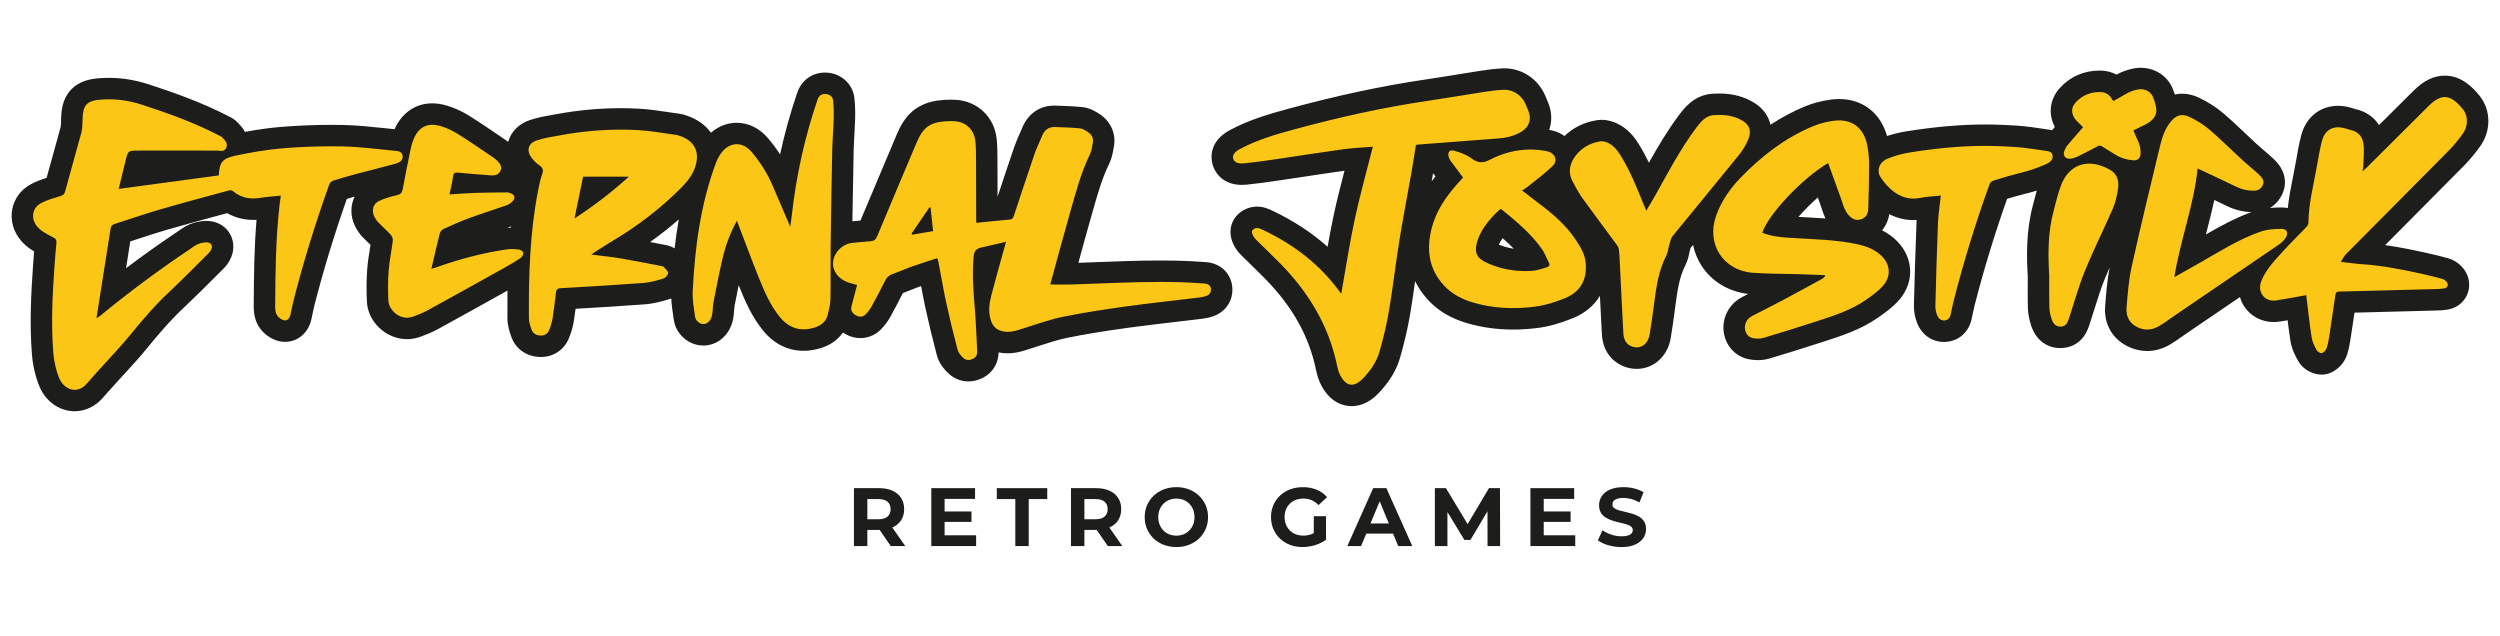 <svg viewBox="0 0 2000 509" xmlns="http://www.w3.org/2000/svg" data-name="Capa 1" id="Capa_1">
  <defs>
    <style>
      .cls-1 {
        fill: #fbc615;
      }

      .cls-1, .cls-2 {
        stroke-width: 0px;
      }

      .cls-2 {
        fill: #1d1d1b;
      }
    </style>
  </defs>
  <g>
    <path d="M59.72,320.43c-8.73,0-16.72-5.82-20.37-14.82-2.82-6.97-4.65-14.94-5.29-23.06-1.88-23.9-.63-48.11,1-70.7.43-5.92.83-10.93,1.26-15.49-2.35-1.24-4.61-2.55-6.74-3.92-2.2-1.41-4.29-3.23-6.19-5.42-4.43-5.08-6.33-11.58-5.22-17.82,1.05-5.94,4.8-11.07,10.27-14.08,5.03-2.77,10.29-4.34,15.38-5.86.15-.05.3-.09.46-.14,1.87-6.89,3.81-13.83,5.69-20.56,2.24-8.02,4.56-16.31,6.74-24.46.6-2.23.68-5.11.71-7.63.19-17.49,6.71-24.38,24.05-25.45,1.81-.11,3.66-.17,5.48-.17,9.71,0,19.61,1.61,29.4,4.8,19.11,6.21,41.51,14.04,62.8,25.09.12.06.26.13.39.19,1.14.54,3.04,1.46,4.69,3.32.22.24.44.48.66.72,1.53,1.64,4.93,5.28,5.18,10.43,13.62-2.77,25.08-4.48,35.84-5.35,12.96-1.05,26.04-1.59,38.87-1.59,3.18,0,6.4.03,9.57.1,10.71.22,21.39,1.35,31.73,2.43,3.4.36,6.8.72,10.2,1.04l.36.03c1.68.15,3.21.43,4.58.83.4-1.34.83-2.63,1.31-3.86,5.96-15.48,17.12-17.79,23.24-17.79,2.96,0,6.13.5,9.43,1.49,5.21,1.56,10.53,3.99,15.39,7.03,9.27,5.81,18.4,12.03,27.23,18.05l1.52,1.04c11.34,7.73,11.66,16.75,8.17,22.62-.77,1.29-1.82,2.67-3.24,3.89h1.51c2.69-.01,4.88.81,6.49,1.52,4,1.78,6.76,4.99,7.56,8.82.79,3.76-.39,7.69-3.23,10.8-2.44,2.66-5.42,4.71-8.4,5.77-4.51,1.6-9.08,3.13-13.51,4.6-5.43,1.81-11.04,3.68-16.44,5.66-6.27,2.3-12.58,5.11-18.56,7.84-.98,3.9-1.91,7.79-2.85,11.77,16.52-5.3,32.22-8.98,47.7-11.18,1.53-.22,3.17-.33,4.88-.33,2.09,0,4.36.16,6.95.5.04,0,.07,0,.11.01,1.16-13.61,2.96-27.36,5.69-41.08l.08-.38c.75-3.76,1.52-7.63,2.8-11.52-1.99-1.53-3.92-3.46-5.98-5.94-4.23-5.1-5.77-11.16-4.21-16.6,1.52-5.35,5.68-9.41,11.7-11.43,5.7-1.91,11.47-2.93,17.05-3.91,1.15-.2,2.3-.41,3.45-.62,16.55-3.03,33.18-4.57,49.42-4.57,4.76,0,9.57.13,14.3.39,7.63.42,15.14,1.55,22.4,2.64,2.99.45,6.09.91,9.1,1.31,1.62.21,2.96.67,3.95,1l.28.1c12.08,4.05,18.98,12.64,19.56,23.53,1.36-2.91,2.94-5.49,4.73-7.69,5.02-6.19,11.62-9.6,18.57-9.6s13.46,3.34,18.58,9.4c7.44,8.81,13.47,18.47,17.92,28.71.67,1.55,1.34,3.09,2.01,4.64,4.01-24.97,10.06-49.31,18.04-72.6,2.25-6.55,7.38-10.31,14.08-10.31.24,0,.49,0,.73.02,7.57.31,13.43,5.47,14.26,12.57.71,6.05.66,12,.53,16.5-.11,4.03-.35,8.05-.58,11.94-.26,4.35-.5,8.45-.58,12.6-.48,23.06-.87,45.78-1.17,67.69,2.39-1.08,4.97-1.82,7.67-2.15,3.6-.44,7.19-.72,10.66-.99.92-.07,1.85-.15,2.77-.22,10.16-24.39,20.62-49.09,30.74-72.99l.09-.2c2.88-6.8,6.64-14.43,14.92-18.92,3.2-1.74,6.98-2.94,10.93-3.48,3.35-.46,6.56-.69,9.54-.69,1.3,0,2.59.04,3.83.13,13.16.93,22.98,10.33,24.45,23.4.54,4.86.57,9.62.59,14.22.06,11.13.08,22.26.1,33.39,0,3.13.01,6.25.02,9.38,4.71-.48,9.51-.97,14.3-1.41l.03-.08c5.06-15.34,10.3-31.2,15.64-46.77,1.11-3.24,2.45-6.27,3.74-9.19.82-1.86,1.6-3.62,2.29-5.37,4.46-11.25,13.13-12.93,17.9-12.93.34,0,.69,0,1.04.02,1.81.08,3.62.15,5.44.21,4.82.17,9.81.35,14.83.87,4.16.43,7.59,2.43,10.68,4.53,5.82,3.96,8.56,10.28,7.33,16.91-.11.57-.2,1.15-.3,1.72-.53,3.08-1.12,6.57-2.8,10.02-6,12.28-9.69,25.3-13.59,39.09-.53,1.88-1.07,3.77-1.61,5.65-3.84,13.38-7.57,27.07-11.17,40.31-.61,2.23-1.22,4.47-1.82,6.7,2.39,0,4.37-.03,6.21-.09,6.67-.22,13.35-.47,20.02-.73,16.57-.64,33.71-1.3,50.66-1.3,6.83,0,13.14.1,19.3.32,3.71.13,7.42.37,11,.61,1.76.12,3.52.23,5.29.33,7.38.43,12.63,5.1,13.38,11.89.74,6.69-3.15,12.66-9.66,14.85-2.83.95-5.6,1.37-7.69,1.62-6.56.8-13.13,1.57-19.7,2.33-12.77,1.49-25.98,3.03-38.88,4.81-19.85,2.74-34.88,5.21-48.74,8.01-7.91,1.6-15.65,4.1-23.83,6.74-1.91.62-3.82,1.23-5.73,1.84-.76.24-1.52.49-2.28.74-4.27,1.41-9.12,3.01-14.63,3.01-1.78,0-3.56-.17-5.27-.51-4.51-.88-8.26-2.85-11.15-5.81,0,.07,0,.15,0,.22.18,4.02.36,8.17.6,12.21.52,8.65-4.61,12.7-7.72,14.34-2.51,1.33-5.23,2.03-7.85,2.03-3.62,0-6.95-1.27-9.62-3.67-3.87-3.47-6.35-7.16-7.35-10.94-3.35-12.68-6.42-25.41-9.12-37.84-1.64-7.57-3.05-15.26-4.42-22.69-.24-1.28-.47-2.57-.71-3.85-3.61,1.17-7.1,2.31-10.59,3.55-2.44.87-4.86,1.84-7.43,2.87-2.76,1.11-5.61,2.26-8.55,3.29-.74.26-.81.37-1.1.93-3.34,6.59-6.97,13.67-10.9,20.83-1.65,3-3.8,5.9-6.22,8.38-2.82,2.88-6.51,4.47-10.41,4.47-2.7,0-5.45-.77-7.95-2.23-6.54-3.81-9.31-10.19-7.41-17.07.8-2.89,1.55-5.75,2.32-8.71-.78-.28-1.54-.59-2.27-.93-.02,2.23-.04,4.46-.09,6.69-.08,4.16-.99,8.07-1.79,11.52-.17.74-.35,1.49-.51,2.23-1.25,5.66-5.04,13.16-16.05,16.72-3.98,1.29-7.91,1.94-11.67,1.94h0c-9.82,0-18.66-4.42-25.54-12.79-8.44-10.26-13.36-21.65-18.47-34.4-3.41-8.49-6.62-16.86-9.91-25.54-1,3.07-1.87,6.19-2.6,9.37-2.72,11.84-5.11,24.04-7.21,34.81-.22,1.12-.31,2.5-.4,3.97-.13,2.02-.28,4.31-.8,6.71-1.78,8.17-7.93,13.66-15.3,13.66-2.48,0-4.98-.67-7.22-1.94-3.38-1.91-7.11-6.01-7.81-10.84-.15-1.04-.31-2.08-.46-3.13-.94-6.27-1.92-12.75-1.58-19.5,1.61-32.54,5.57-59.8,12.3-84.05-2.41,3.26-5.09,6.12-7.65,8.68-15.29,15.26-32.97,29.08-52.61,41.11.12.02.25.04.37.06,8.09,1.36,16.23,2.94,24.1,4.47,2.88.56,5.76,1.12,8.65,1.67,1.37.26,4.48.85,6.82,3.61.21.25.47.51.73.78,1.81,1.9,4.85,5.09,4.74,9.87-.14,5.84-5.24,10.98-9.88,12.39-5.56,1.69-11.52,3.38-17.83,3.85-20.82,1.56-41.96,2.79-62.48,3.98-.03.25-.06.5-.09.75-.62,5.24-1.26,10.65-2.15,16.03-.67,4.09-1.86,8.15-3.55,12.06-2.5,5.82-7.84,9.29-14.27,9.29-.32,0-.65,0-.98-.03-6.9-.38-12.34-4.21-14.56-10.25-1.29-3.51-2.67-7.64-2.7-12.13-.07-12.08-.02-24.48.42-37.08-2.37,1.43-4.67,2.73-6.78,3.91-21.99,12.26-41.83,23.31-61.95,34.34-4.46,2.45-9.12,4.23-13.08,5.66-2.44.88-4.97,1.32-7.52,1.32h0c-11.91,0-22.89-10.14-23.49-21.7-.46-8.77-.38-17.29.25-25.3.39-5.05,1.18-9.97,1.94-14.73.45-2.82.88-5.51,1.23-8.19-1.37-1.44-2.86-2.86-4.42-4.34-1.56-1.49-3.17-3.02-4.76-4.67-1.88-1.96-3.49-4.34-4.78-7.09-4.36-9.27-.94-19.46,7.98-23.68,4.15-1.97,8.78-3.53,14.45-4.86.5-2.63,1.02-5.33,1.56-8.1-5.04,1.37-10.1,2.65-15.02,3.9-4.05,1.03-8.25,2.09-12.33,3.18-5.99,1.59-11.81,3.27-17.34,4.99-10.8,30.23-20.12,60.63-27.72,90.39-.62,2.44-1.14,4.94-1.68,7.59-.24,1.14-.47,2.29-.72,3.43-1.45,6.78-6.56,11.33-12.69,11.33-.81,0-1.63-.08-2.44-.24-4.3-.84-8.72-3.94-11.24-7.89-1.92-3-2.83-6.79-2.81-11.56.16-29.27.5-53.79,3.23-79.14-1.79.2-3.53.42-5.23.7-2.39.39-4.74.59-6.97.59-7.23,0-13.76-2.05-19.44-6.1l-7.64,2.07c-14.91,4.04-30.33,8.21-45.37,12.58-7.55,2.19-15.22,4.72-22.63,7.16-3.58,1.18-7.26,2.39-10.94,3.57-2.48,15.87-4.99,31.74-7.53,47.86,18.62-14.68,37.98-28.77,57.73-42.03.5-.34,1-.69,1.49-1.04,1.98-1.4,4.23-2.99,7.04-4.12,2.24-.9,5.73-1.97,9.65-1.97.64,0,1.28.03,1.89.09,4.37.41,7.97,2.7,9.88,6.29,1.99,3.74,1.84,8.25-.42,12.38-.99,1.82-2.06,3.28-3.27,4.48-2.82,2.8-5.63,5.6-8.44,8.41-7.35,7.35-14.95,14.94-22.7,22.21-12.23,11.46-22.75,23.92-31.42,34.59-4.95,6.09-10.27,11.88-15.41,17.48-2.25,2.45-4.49,4.89-6.71,7.37-1.35,1.5-2.7,2.99-4.06,4.48-2.83,3.11-5.51,6.04-8.1,9.1-4.5,5.3-10.35,8.22-16.47,8.22ZM787.43,206.29c-.54,6.41-.61,12.84-.4,19.21,1.73-6.44,3.53-12.85,5.28-19.12l.36-1.28s-4.48,1.03-5.24,1.2ZM472.31,155.52c2.49-1.84,4.94-3.71,7.35-5.6h-6.2l-1.15,5.6ZM108.94,129.95c-.93,3.64-1.81,7.27-2.7,11l61.15-8.26c.28-1.31.63-2.52,1.05-3.65-5.47,0-10.94-.02-16.41-.03-7.27-.02-14.54-.04-21.81-.04s-14.22.02-20.34.06c-.17,0-.42,0-.7,0-.08.3-.16.61-.23.92ZM1081.4,316.32c-4.8,0-11.61-2.12-16.82-12.2-1.43-2.77-2.54-6.02-3.27-9.65-5.81-28.59-19.93-53.98-43.16-77.62-4.29-4.37-8.79-8.75-13.13-12.98-1.92-1.87-3.84-3.74-5.75-5.62-2.36-2.32-6.31-7.06-6.26-12.8.03-3.03,1.21-5.81,3.32-7.82,2.61-2.48,5.82-3.79,9.28-3.79s6.39,1.36,8.47,2.35l.38.18c21.39,10.12,38.98,22.82,53.34,38.55,2.3-13.54,4.68-27.53,7.62-41.23,2.93-13.66,6.52-27.37,9.98-40.63.54-2.08,1.09-4.18,1.64-6.29-3.75.28-7.53.61-11.22,1.11-11.56,1.58-23.33,3.36-34.7,5.09-7.02,1.06-14.03,2.12-21.05,3.15-6.41.94-14.86,2.13-23.36,3.02-1.12.12-2.2.18-3.22.18-11.73,0-14.63-8-15.24-10.45-1.21-4.88-.44-11.88,10.11-17.47,14.34-7.59,29.36-11.98,44.77-16.17,38.96-10.59,74.48-18.17,108.6-23.17,8.37-1.23,16.9-2.62,25.15-3.96,6.35-1.03,12.91-2.1,19.4-3.1,4.78-.73,10.44-1.51,16.25-1.75.36-.02.71-.02,1.06-.02,10.69,0,20.39,6.53,24.71,16.64l.57,1.32c.69,1.6,1.41,3.26,2.07,5.02,3.52,9.36.78,18.9-6.95,24.83h.14c5.13,0,10.33.55,15.45,1.63,5.56,1.17,10.05,4.73,12.12,9.48.63-1,1.32-2,2.09-2.98,6.18-7.96,14.89-12.99,25.19-14.56.76-.12,1.56-.18,2.37-.18,2.71,0,5.68.68,8.36,1.92,7.18,3.32,11.44,9.25,14.03,13.41,5.89,9.49,10.44,19.53,14.6,29.49,1.18-2.11,2.35-4.22,3.52-6.33,8.5-15.32,17.28-31.17,28.21-45.71,3.88-5.16,9.74-12.97,20.48-13.69,1.64-.11,3.25-.17,4.77-.17,9.44,0,17.33,2.12,24.11,6.49,8.38,5.4,11.21,14.68,7.4,24.23-.72,1.79-1.54,3.57-2.45,5.32,13.72-11.42,27.78-20.08,42.55-26.24,5.95-2.48,12.64-4.23,19.35-5.07,1.72-.21,3.44-.32,5.09-.32,16.24,0,27.81,10.22,30.97,27.33.35,1.92.65,3.84.88,5.75.97-.62,2.01-1.17,3.1-1.63,6.25-2.65,13.09-4.58,20.31-5.74,22.55-3.6,42.73-5.34,61.69-5.34,4.62,0,9.25.11,13.74.32,14.42.67,16.95.86,34.69,3.57.25.04.51.07.77.11,2.94.38,5.4,1.15,7.37,2.31.73-1.37,1.55-2.61,2.46-3.71,2.43-2.92,4.93-5.79,7.38-8.59-2.46-2.66-4.09-5.58-4.97-8.87-1.62-6.09-.06-12.15,4.39-17.06,6.63-7.32,15.48-11.19,25.58-11.19h.57c4.86.07,9.21,1.75,12.57,4.75.96-.55,1.91-1.1,2.84-1.66,4.22-2.54,8.76-4.24,13.49-5.06,1.1-.19,2.23-.28,3.36-.28,7.8,0,14.7,4.37,17.56,11.13,2.08,4.91,3.19,9.03,3.49,12.97.03.41.05.82.06,1.23,3.67-3.09,7.68-4.61,12.15-4.61,3.23,0,6.49.82,9.97,2.5,6.59,3.19,12.42,6.93,17.31,11.11,6.04,5.17,11.84,10.66,17.45,15.97,2.84,2.69,5.78,5.48,8.69,8.16,1.95,1.8,3.96,3.52,6.1,5.35,1.44,1.24,2.89,2.47,4.31,3.73l.61.54c1.62,1.42,3.45,3.04,5.13,4.99,5.72,6.65,4.09,12.82,2.61,15.9-2.72,5.66-7.56,8.96-13.63,9.3-.7.04-1.39.06-2.08.06-5.78,0-11.5-1.35-17.01-4.02-6.67-3.23-13.28-6.33-20.22-9.58-2.12,12.81-5.36,25.36-8.52,37.58-1.7,6.56-3.43,13.25-4.99,20,1.69-.96,3.36-1.91,5.03-2.86,2.38-1.36,4.74-2.74,7.11-4.12,13.23-7.7,26.91-15.67,42.06-20.94,6.49-2.26,13.5-2.61,19.5-2.65h.11c4.2,0,7.91,1.67,10.28,4.56.86-.89,1.72-1.78,2.56-2.67.29-11.62,2.52-22.75,4.69-33.53.82-4.09,1.67-8.32,2.38-12.44l.04-.22c1.1-6.39,2.24-12.99,3.91-19.52,2.76-10.79,10.92-17.49,21.28-17.49,2.49,0,5.08.38,7.71,1.14.67.19,1.34.41,2.01.63.74.25,1.45.48,1.94.58,10.19,2.1,16.5,9.48,17.36,20.29l4.4-4.39c10.84-10.81,22.05-21.98,33.12-32.95,4.09-4.05,10.5-9.44,18.82-9.44,9.45,0,16.24,6.87,21.09,12.85,6.89,8.48,6.94,20.94.14,30.28-4.09,5.61-8.02,10.31-12.01,14.35-15.72,15.91-31.76,32.04-47.26,47.63-9.46,9.51-18.91,19.02-28.36,28.54.07,0,.13,0,.2.01,17.49,1.13,34.65,4.58,50.57,8.15,4.44.99,10.27,2.34,16.05,3.99,3.3.94,6.46,3.26,8.43,6.19,2.29,3.4,2.75,7.57,1.23,11.15-1.53,3.61-4.89,6.2-8.99,6.93-2.84.5-5.55.61-8.08.68-22.39.61-47.6,1.29-72.69,1.88-1.3,9.12-2.67,18.34-4.1,27.49-.66,4.25-1.31,8.09-2.59,12.01-1.39,4.25-5.04,8.02-9.08,9.38-1,.34-2.08.51-3.18.51h0c-4.35,0-9.18-2.85-11.25-6.63-1.82-3.33-4.31-7.88-5.12-13.06-1.27-8.14-2.21-16.11-3.2-24.54-.03-.24-.06-.47-.08-.71-5,.92-10.13,1.85-15.29,2.64-1.13.17-2.27.26-3.39.26-6.62,0-12.47-3-16.07-8.24-3.71-5.4-4.38-12.26-1.85-18.82.15-.4.31-.79.47-1.18-12.89,8.79-25.76,17.54-38.38,26.12l-18.8,12.79c-1.25.85-2.49,1.74-3.73,2.62-2.83,2.01-5.75,4.09-8.97,5.95-4.5,2.61-9.17,3.93-13.86,3.93h0c-3.59,0-7.17-.78-10.64-2.32-9.97-4.43-15.22-13.24-14.39-24.16.81-10.65,1.72-22.72,4.3-34.36,5.67-25.64,11.87-51.55,17.92-76.75-2.15,1.42-4.73,2.23-7.53,2.23-.31,0-.62,0-.93-.03-2.15-.14-4.25-.43-6.28-.87,2.64,4.42,3.63,9.9,2.77,15.97-1.04,7.35-2.56,13.17-4.77,18.29-3.12,7.22-6.47,14.43-9.7,21.4-4.24,9.14-8.63,18.59-12.45,27.97-3.43,8.41-6.12,17.03-8.97,26.15-1.21,3.86-2.45,7.85-3.75,11.78-1,3.05-4.06,12.32-14.92,12.35h-.05c-3.44,0-11.82-1.2-15.3-12.29-1.36-4.34-2.04-7.94-2.13-11.34-.17-6.27-.14-12.59-.11-18.69.01-2.31.02-4.62.02-6.93-.95-14.95-1.37-34.51,3.71-53.77.37-1.4.73-2.8,1.09-4.21,1.51-5.92,3.08-12.05,5.45-18.04,1.32-3.34,2.95-6.34,4.84-8.98-1.62,1.44-3.75,2.79-6.54,3.96-10.05,4.2-14.32,5.42-23.08,7.6-5.88,1.46-11.73,3.22-17.24,4.95-10.81,30.24-20.12,60.61-27.7,90.31-.68,2.65-1.23,5.34-1.82,8.2-.19.93-.38,1.86-.58,2.79-1.43,6.77-6.43,11.18-13.04,11.5-.24.01-.47.02-.71.02h-.01c-6.12,0-11.18-3.72-13.55-9.94-1.32-3.49-1.98-7.15-1.89-10.59.55-21.23,1.17-43.82,2.08-66.12.17-4.18.59-8.19,1.09-12.32-1.87.21-3.67.46-5.4.8-2.24.45-4.49.67-6.71.67-9.97,0-19.38-4.52-27.23-12.93-.11,4.19-.24,8.58-.41,13.25-.28,7.75-4.74,13.69-11.95,15.9-1.71.52-3.44.79-5.14.79-3.53,0-8.75-1.15-13.57-6.63-1.85-2.1-3.46-4.69-4.77-7.69-.9-2.06-1.55-4.03-2.17-5.94-.29-.88-.58-1.77-.89-2.64-2.14-5.96-4.3-11.92-6.46-17.9-13.97,10.44-28.51,25.9-35.88,37.03,3.02.48,6.09.73,9.07.94,4.46.31,9.04.55,13.46.78,14.38.75,29.25,1.54,44,4.85,8.34,1.88,15.05,5.02,20.52,9.6,6.03,5.05,9.64,11.68,10.16,18.66.5,6.69-1.89,13.4-6.74,18.88-4.73,5.34-10.79,9.54-15.21,12.61-12.83,8.9-27.17,13.53-41.04,18.01l-1.23.4c-16.18,5.23-29.51,9.39-41.95,13.07-2.22.66-4.62.99-7.14.99-1.99,0-3.96-.21-5.86-.63-6.98-1.53-11.92-7.15-12.88-14.65-.98-7.66,3.06-15.25,10.06-18.9,3.41-1.78,6.84-3.52,10.26-5.27,4.8-2.45,9.75-4.98,14.55-7.53,2.95-1.57,5.91-3.16,8.87-4.77-1.49-.03-2.98-.05-4.45-.07-8.2-.13-16.67-.27-25.1-.88-14-1.02-26.09-7.87-33.17-18.79-7.09-10.94-8.45-24.84-3.75-38.2-6.59,8.03-13.33,16.23-19.93,24.35-.19.42-.46,1.41-.65,2.09-.14.52-.29,1.03-.44,1.53-.23.75-.42,1.7-.63,2.71-.46,2.28-1.04,5.11-2.47,7.89-5.63,10.96-7.24,23.15-8.93,36.05-1.3,9.94-2.41,17.53-3.58,24.62-1.72,10.44-9.26,17.45-18.75,17.45h0c-2.46,0-4.92-.48-7.33-1.44-5.1-2.03-11.32-6.83-11.96-18.22-.73-12.97-1.37-26.15-1.99-38.89-.29-5.95-.58-11.89-.87-17.84l-.08-1.61c-.12-2.58-.24-5.03-.51-7.36-.07-.11-.17-.26-.32-.47-3.29-4.47-6.59-8.92-9.9-13.38-5.72-7.7-11.63-15.66-17.34-23.6-3.4-4.73-6.04-9.7-8.59-14.51-1.67-3.14-2.68-6.36-3.06-9.59-4.61,4.4-9.56,8.3-14.35,12.07-.38.3-.76.6-1.14.9,1.77,1.36,3.53,2.72,5.3,4.06,10.17,7.72,21.72,17.34,30.26,30.16,3.73,5.6,8.38,12.58,9.45,21.64,2.14,18.03-5.68,31.6-22,38.22-9.4,3.81-17.81,6.15-25.72,7.17-6.39.82-12.72,1.24-18.81,1.24-11.78,0-23.18-1.56-33.89-4.65-11.8-3.4-20.92-8.78-27.9-16.44-13.07-14.35-17.01-32.26-11.7-53.24,4.39-17.34,14.82-30.61,22.29-39.09.03-.03.06-.07.09-.1-1.91-2.55-3.75-5.01-5.59-7.54-1.46-2.01-2.49-4.06-3.04-6.11-.45-1.65-.65-3.27-.59-4.81-3.3.25-6.61.5-9.92.75,0,.03-.01.07-.02.1-.75,4.79-1.53,9.75-2.39,14.66-1.17,6.62-2.37,13.23-3.58,19.85-2.13,11.64-4.32,23.69-6.24,35.52-1.38,8.51-2.59,17.25-3.76,25.69-1.37,9.87-2.79,20.08-4.49,30.13-1.84,10.87-4.42,22.04-7.9,34.13-2.48,8.61-7.49,16.76-15.31,24.91-4.78,4.98-9.86,7.51-15.08,7.51ZM1201.02,178.38c-3.6,3.83-7.05,8.37-8.71,11.67-1.08,2.15-1.85,4.03-2.35,5.75-1.28,4.45-1.17,4.69,2.97,6.61,8.42,3.9,17.64,5.87,27.41,5.87,1.65,0,3.34-.06,5.03-.17.92-.06,1.95-.27,3.04-.55-.63-1.32-1.27-2.53-1.97-3.52-6.98-9.82-16.12-17.98-25.42-25.66ZM1183.33,120.54c.57.36,1.18.66,1.6.66.27,0,1.09-.1,2.85-.99,0,0,0,0,0,0-1.49.11-2.97.23-4.46.34ZM1717.8,108.44c.16.34.32.69.48,1.02.67,1.4,1.21,2.84,1.64,4.33.62-2.46,1.34-5.02,2.26-7.62-1.41.82-2.79,1.5-4.06,2.12l-.32.16Z" class="cls-1"></path>
    <path d="M1712.55,71.36c4.07,0,8.08,2.17,9.66,5.9,1.38,3.26,2.57,6.8,2.84,10.29.35,4.49-2.28,7.99-5.96,10.45-2.01,1.34-4.26,2.32-6.42,3.42-1.89.96-3.8,1.87-5.95,2.92,1.33,3.08,2.48,6,3.83,8.82,1.6,3.34,2.11,6.83,1.84,10.46-.2,2.75-2.34,4.67-5.01,4.67-.12,0-.25,0-.37-.01-5.44-.36-10.5-1.86-15.12-4.82-3.43-2.2-6.97-4.21-10.38-6.43-.6-.39-1.12-.57-1.65-.57-.48,0-.96.15-1.5.43-5.39,2.82-10.75,5.7-16.23,8.34-1.97.94-4.22,1.62-6.38,1.76-.13,0-.26.01-.38.01-3.27,0-5.13-2.92-3.95-6.16.59-1.63,1.42-3.28,2.52-4.6,3.76-4.52,7.69-8.91,11.56-13.34.23-.27.49-.52.96-1.01-1.47-1.53-2.82-3.08-4.33-4.45-1.94-1.77-3.4-3.78-4.08-6.34-.94-3.52.15-6.55,2.45-9.1,5.14-5.67,11.72-8.37,19.22-8.37.15,0,.3,0,.45,0,4.06.06,7.46,1.98,9.45,5.8.14.27.32.52.51.75.16.18.37.31.7.59,3.08-1.74,6.24-3.44,9.3-5.29,3.27-1.97,6.75-3.3,10.51-3.95.63-.11,1.27-.16,1.9-.16M1203.59,71.8c7.32,0,13.93,4.65,16.82,11.43.85,1.99,1.74,3.96,2.5,5.99,2.33,6.2.41,12.15-5.24,15.78-5.7,3.67-12.13,5.22-18.79,5.74-21.63,1.7-43.26,3.3-64.89,4.95-.33.03-.65.16-1.27.33-1.12,6.97-2.17,14.04-3.41,21.08-3.26,18.5-6.84,36.95-9.84,55.49-3,18.55-5.11,37.24-8.24,55.76-1.89,11.18-4.55,22.29-7.69,33.19-2.35,8.18-7.39,15.23-13.26,21.34-3.12,3.25-6.11,4.87-8.89,4.87-3.47,0-6.6-2.52-9.2-7.56-1.19-2.29-1.97-4.87-2.49-7.42-6.53-32.09-22.74-58.81-45.45-81.92-6.23-6.34-12.65-12.48-18.99-18.71-3.17-3.11-4.65-6.76-3.04-8.27,1.11-1.05,2.24-1.44,3.37-1.44,1.74,0,3.49.9,5.17,1.7,24.58,11.63,45.53,27.73,61.51,49.94.19.26.47.45.78.73,3.55-19.91,6.53-39.74,10.73-59.3,4.17-19.41,9.57-38.56,14.51-58.13-7.55.62-15.65.92-23.65,2.02-18.64,2.55-37.22,5.53-55.83,8.25-7.65,1.12-15.32,2.17-23.01,2.97-.83.09-1.61.13-2.32.13-4.08,0-6.29-1.4-6.92-3.94-.72-2.91,1.03-5.29,5.8-7.82,13.6-7.2,28.3-11.48,43.01-15.47,35.43-9.63,71.23-17.63,107.6-22.96,14.89-2.19,29.72-4.79,44.6-7.07,5.07-.78,10.19-1.45,15.3-1.66.24,0,.48-.01.71-.01M659.99,75.2c.13,0,.26,0,.39,0,3.14.13,5.73,1.96,6.09,4.99.59,5.04.62,10.18.48,15.27-.23,8.2-.99,16.39-1.16,24.6-.54,26.01-.98,52.02-1.3,78.03-.17,13.8.13,27.6-.13,41.39-.08,4.03-1.22,8.07-2.1,12.06-1.23,5.57-5.08,8.71-10.31,10.41-3.14,1.02-6.16,1.52-9.03,1.52-7.25,0-13.62-3.23-18.92-9.67-7.86-9.56-12.6-20.84-17.14-32.14-5.93-14.76-11.44-29.69-17.34-45.08-5.31,9.77-9.09,19.75-11.49,30.18-2.68,11.64-4.98,23.37-7.27,35.09-.67,3.44-.42,7.08-1.17,10.5-.93,4.27-3.79,6.91-6.92,6.91-.99,0-2-.26-2.99-.82-1.59-.9-3.3-2.9-3.55-4.6-1-6.95-2.31-14.03-1.97-20.98,1.72-34.82,6.24-69.2,18.44-102.15,1.17-3.16,2.77-6.33,4.87-8.93,3.48-4.29,7.68-6.43,11.91-6.43,4.22,0,8.46,2.13,12.03,6.35,6.81,8.06,12.4,16.91,16.6,26.59,4.66,10.74,9.23,21.52,14.22,33.17.48-3.64.91-6.46,1.22-9.29,3.54-31.57,10.28-62.41,20.59-92.48,1.07-3.13,3.06-4.51,5.96-4.51M1955.84,77.66c4.8,0,9.32,3.37,14.44,9.68,4.51,5.56,4.27,13.77-.14,19.83-3.41,4.69-7.11,9.25-11.18,13.37-27.36,27.69-54.88,55.23-82.28,82.89-1.46,1.47-2.35,3.5-4.02,6.05,6.31.72,11.35,1.5,16.43,1.83,16.68,1.08,33,4.32,49.26,7.96,5.22,1.17,10.43,2.4,15.56,3.87,1.39.4,2.85,1.52,3.66,2.73,1.45,2.16.41,4.39-2.14,4.84-2.23.4-4.53.49-6.81.55-25.7.7-51.39,1.39-77.09,1.98-2.2.05-2.95.8-3.24,2.88-1.49,10.6-3.06,21.18-4.7,31.76-.56,3.59-1.15,7.23-2.27,10.67-.52,1.6-2.14,3.4-3.67,3.92-.13.04-.27.06-.43.06-1.19,0-3.15-1.12-3.72-2.16-1.77-3.23-3.61-6.7-4.17-10.26-1.74-11.12-2.89-22.33-4.33-34.01-7.86,1.4-15.91,3-24.02,4.24-.72.11-1.41.16-2.09.16-8,0-13-7.39-9.92-15.4,3.45-8.95,9.93-15.8,16.18-22.73,6.34-7.03,13.16-13.61,19.68-20.48.94-.99,1.89-2.48,1.9-3.74.14-15.75,4.33-30.87,6.97-46.23,1.1-6.39,2.2-12.8,3.8-19.07,1.85-7.21,6.6-11.04,12.97-11.04,1.68,0,3.47.27,5.35.8,1.53.44,3.03,1.04,4.58,1.36,7.05,1.45,10.14,6.35,10.56,12.91.34,5.3-.17,10.65-.36,15.97-.04,1.19-.31,2.38-.56,4.23,1.35-1.21,2.21-1.91,2.99-2.68,16.67-16.59,33.31-33.22,50.02-49.78,4.77-4.72,8.87-6.96,12.78-6.96M86.95,79.43c9.09,0,18.01,1.54,26.75,4.38,21.04,6.83,41.82,14.33,61.5,24.55.91.47,1.97.86,2.62,1.58,2.07,2.34,4.84,4.49,3.16,8.3-.91,2.05-2.3,2.51-3.82,2.51-1.2,0-2.48-.28-3.66-.28-14.43,0-28.86-.07-43.29-.07-6.8,0-13.6.02-20.4.06-7.31.05-7.39.36-9.18,7.38-1.93,7.58-3.69,15.2-5.64,23.29,27.01-3.65,53.52-7.23,80.04-10.81.63-10.43,2.6-13.54,13.43-15.82,12.58-2.65,25.35-4.86,38.15-5.9,12.68-1.03,25.44-1.56,38.18-1.56,3.13,0,6.26.03,9.39.1,13.78.28,27.53,2.12,41.28,3.44,2.72.26,6.19.4,6.64,4.12.44,3.67-2.59,5.38-5.38,6.17-10.19,2.86-20.5,5.29-30.72,8.01-6.6,1.76-13.16,3.65-19.66,5.72-1.18.37-2.48,1.7-2.91,2.89-10.97,30.54-20.57,61.5-28.6,92.94-.96,3.75-1.66,7.56-2.48,11.34-.54,2.51-2.03,4.55-4.31,4.55-.26,0-.52-.03-.79-.08-2.12-.41-4.46-2.23-5.65-4.09-1.19-1.87-1.48-4.57-1.46-6.9.15-26.7.4-53.39,3.36-79.97.3-2.71.68-5.42,1.11-8.82-5.82.63-11.17.98-16.43,1.83-1.91.31-3.77.47-5.59.47-5.91,0-11.33-1.74-16.23-5.88-.51-.43-1.42-.68-2.22-.68-.28,0-.54.03-.77.09-18.57,5.04-37.16,9.99-55.63,15.36-12.12,3.53-24.05,7.72-36.09,11.54-2.02.64-2.89,1.82-3.2,3.83-3.69,23.62-7.43,47.24-11.28,71.61,1.41-.94,2.24-1.39,2.96-1.98,22.95-18.85,46.76-36.53,71.41-53.08,2.27-1.52,4.46-3.32,6.95-4.32,1.99-.8,4.28-1.35,6.45-1.35.37,0,.74.02,1.1.05,3.32.31,4.35,3.06,2.73,6.03-.49.89-1.06,1.78-1.78,2.49-10.29,10.19-20.41,20.56-30.97,30.46-11.71,10.97-22.12,23.02-32.21,35.45-6.9,8.49-14.54,16.38-21.85,24.53-4.11,4.58-8.33,9.06-12.31,13.75-3.09,3.64-6.59,5.2-9.93,5.2-5.27,0-10.15-3.86-12.41-9.46-2.61-6.43-4.14-13.57-4.69-20.52-1.82-23.14-.66-46.29,1.01-69.41.43-6.03.91-12.05,1.51-18.07.21-2.08-.32-3.39-2.28-4.35-2.96-1.45-5.87-3.06-8.64-4.84-1.61-1.03-3.08-2.38-4.34-3.83-5.35-6.14-4.39-14.84,2.72-18.75,4.9-2.7,10.53-4.18,15.94-5.83,2.19-.67,3.01-1.63,3.59-3.78,4.21-15.59,8.71-31.1,12.89-46.69.84-3.12.96-6.5,1-9.76.14-12.8,3.14-16.19,16-16.98,1.65-.1,3.3-.15,4.95-.15M1375.31,91.94c6.83,0,13.48,1.27,19.46,5.12,4.77,3.07,6.46,7.88,4.08,13.84-1.87,4.67-4.55,9.21-7.72,13.13-17.57,21.72-35.44,43.21-53.07,64.88-1.38,1.69-1.84,4.19-2.51,6.38-.92,3.04-1.1,6.41-2.52,9.17-6.29,12.23-8.05,25.52-9.81,38.86-1.07,8.13-2.2,16.25-3.53,24.34-1.06,6.41-5.23,10.27-10.29,10.27-1.34,0-2.74-.27-4.16-.83-4.84-1.92-6.31-6.17-6.56-10.73-1.06-18.89-1.91-37.79-2.86-56.68-.17-3.42-.28-6.85-.73-10.23-.18-1.35-1.01-2.73-1.85-3.87-9.05-12.31-18.27-24.5-27.19-36.9-3.04-4.23-5.53-8.9-7.98-13.52-3.93-7.41-2.3-14.54,2.5-20.73,4.9-6.31,11.72-10.12,19.7-11.34.35-.05.71-.08,1.08-.08,1.6,0,3.34.47,4.76,1.13,4.6,2.13,7.7,5.9,10.34,10.15,7.73,12.46,13.08,26.01,18.56,39.51.51,1.26,1.06,2.51,2.01,4.74,2.62-4.45,4.87-8.1,6.97-11.84,10.39-18.47,20.14-37.32,32.92-54.33,3.67-4.88,7.48-9.83,14.2-10.28,1.4-.09,2.8-.15,4.2-.15M1745.8,92.09c1.89,0,3.94.54,6.23,1.65,5.49,2.65,10.85,5.96,15.47,9.91,8.92,7.63,17.25,15.95,25.89,23.91,3.43,3.16,7.05,6.11,10.54,9.2,1.7,1.5,3.45,2.99,4.93,4.7,1.61,1.86,2.62,4.01,1.38,6.59-1.3,2.7-3.36,4.28-6.37,4.45-.54.03-1.08.04-1.61.04-4.63,0-9.01-1.1-13.27-3.16-10.13-4.91-20.36-9.62-30.9-14.58-2.96,29.22-13.77,56.92-18.64,86.93,7.7-4.34,14.56-8.15,21.37-12.06,15.52-8.9,30.73-18.49,47.72-24.4,5.22-1.82,11.14-2.13,16.74-2.17.02,0,.04,0,.05,0,4.19,0,5.6,3.32,3.29,6.99-1.35,2.14-3.35,4.07-5.46,5.51-27.87,19.07-55.81,38.04-83.72,57.03-4.05,2.76-7.94,5.79-12.17,8.24-3.08,1.78-6.27,2.77-9.56,2.77-2.34,0-4.73-.5-7.16-1.58-6.87-3.05-9.85-8.74-9.32-15.67.84-11.1,1.72-22.32,4.12-33.16,7.1-32.1,14.88-64.05,22.56-96.02,1.62-6.74,3.71-13.4,8.04-19.07,3.02-3.96,6.12-6.06,9.85-6.06M1471.34,96.35c12.03,0,20.14,7.33,22.54,20.31.9,4.9,1.41,9.95,1.41,14.93,0,11.97-.29,23.93-.72,35.89-.13,3.73-1.97,6.8-5.89,8-.92.28-1.8.41-2.63.41-2.81,0-5.17-1.48-7.13-3.71-1.4-1.59-2.5-3.53-3.36-5.48-1.14-2.6-1.88-5.36-2.84-8.04-3.38-9.39-6.77-18.76-10.2-28.24-20.67,12.22-47.66,40.78-52.72,55.75,6.72,2.76,13.84,3.51,20.97,4.01,18.78,1.31,37.67,1.28,56.18,5.45,6.22,1.4,11.96,3.67,16.89,7.81,8.33,6.97,9.69,17.16,2.5,25.28-3.86,4.37-8.83,7.89-13.67,11.24-12.15,8.42-26.14,12.81-40.02,17.3-13.87,4.49-27.77,8.87-41.74,13.01-1.47.43-3.09.64-4.7.64-1.37,0-2.74-.15-4.01-.43-3.59-.79-5.74-3.64-6.22-7.37-.53-4.13,1.69-8.2,5.52-10.2,8.28-4.31,16.65-8.45,24.89-12.84,10.56-5.62,21.03-11.4,31.53-17.15.93-.51,1.73-1.27,2.42-2.78-7.02-.27-14.03-.59-21.05-.8-12.33-.37-24.69-.22-36.97-1.12-23.93-1.75-37.57-23.2-29.33-45.95,4.17-11.51,11.12-21.5,19.6-30.23,16.67-17.17,35.35-31.69,57.62-40.98,5.4-2.25,11.3-3.75,17.11-4.47,1.39-.17,2.73-.26,4.03-.26M760.51,96.86c1.08,0,2.16.03,3.23.11,9.07.64,15.52,6.84,16.53,15.8.49,4.4.52,8.87.54,13.31.09,16.76.09,33.53.13,50.29,0,.66.12,1.32.18,1.91,8.99-.91,17.83-1.86,26.69-2.64,2.17-.19,2.75-1.39,3.33-3.14,5.42-16.41,10.83-32.83,16.43-49.18,1.66-4.83,4.01-9.42,5.89-14.18,1.84-4.65,4.84-7.52,9.93-7.52.21,0,.43,0,.65.02,6.6.3,13.21.37,19.77,1.05,2.34.24,4.71,1.71,6.74,3.09,2.79,1.9,4.37,4.73,3.72,8.24-.6,3.23-.97,6.66-2.38,9.55-7.19,14.73-11.25,30.51-15.74,46.13-5.52,19.23-10.66,38.58-15.97,57.89,3.75,0,7.48.07,11.2.07,2.17,0,4.34-.02,6.51-.09,23.47-.76,46.92-2.02,70.4-2.02,6.33,0,12.67.09,19.01.31,5.36.18,10.72.62,16.08.93,2.8.16,5.03,1.3,5.35,4.26.31,2.79-1.21,4.89-3.87,5.78-1.92.65-3.97.99-5.99,1.24-19.57,2.39-39.19,4.46-58.72,7.16-16.48,2.28-32.96,4.81-49.27,8.1-10.32,2.09-20.37,5.62-30.45,8.81-4.75,1.5-9.36,3.35-14.32,3.35-1.19,0-2.39-.11-3.63-.35-5.13-1.01-8.25-4.05-9.82-8.9-2.16-6.68-1.32-13.38.37-19.91,3.39-13.1,7.14-26.11,10.74-39.16.3-1.07.59-2.15,1-3.68-5.74,1.32-11.13,2.55-16.53,3.79-1.22.28-2.44.56-3.67.83q-5.12,1.13-5.61,6.43c-1.32,14.27-.34,28.46.91,42.69.98,11.12,1.19,22.31,1.86,33.46.17,2.82-.68,4.94-3.17,6.26-1.25.66-2.57,1.03-3.84,1.03-1.41,0-2.76-.46-3.89-1.47-2.02-1.82-4.12-4.23-4.79-6.75-3.29-12.42-6.31-24.91-9.03-37.46-2.39-11.01-4.25-22.13-6.37-33.2-.12-.65-.43-1.28-.88-2.56-6.63,2.17-13.22,4.2-19.71,6.5-5.37,1.9-10.57,4.27-15.94,6.14-2.78.97-4.61,2.57-5.92,5.15-3.5,6.9-7.04,13.79-10.77,20.58-1.29,2.35-2.96,4.59-4.84,6.52-1.26,1.29-2.74,1.89-4.27,1.89-1.2,0-2.44-.37-3.63-1.06-2.72-1.59-4.43-3.86-3.46-7.38,1.53-5.56,2.94-11.16,4.44-16.9-2.4-.68-4.95-1.26-7.39-2.13-7.91-2.83-12.57-9.41-11.79-16.44.86-7.74,7.25-14.12,15.41-15.11,4.86-.59,9.76-.89,14.64-1.31,2.6-.22,4.12-1.4,5.21-4,10.32-24.8,20.8-49.53,31.27-74.26,2.47-5.82,5.26-11.55,11.11-14.72,2.42-1.31,5.26-2.15,8.01-2.52,2.76-.38,5.58-.61,8.37-.61M729.91,187.73c5.43-.93,10.85-1.85,16.59-2.83-.72-6.62-1.4-12.81-2.07-19-.29,0-.58-.01-.88-.02-4.78,7.01-9.57,14.03-14.35,21.05.24.27.47.53.71.8M345.8,99.83c2.13,0,4.46.37,6.98,1.13,4.63,1.39,9.19,3.51,13.29,6.08,9.65,6.04,19.06,12.49,28.47,18.91,5.54,3.78,7.66,7.73,5.63,11.14-1.58,2.66-3.89,3.27-6.36,3.27-1.69,0-3.46-.29-5.12-.39-7.39-.48-14.77-1.14-22.14-1.86-.36-.04-.69-.06-1-.06-1.93,0-2.86.77-3.16,3.3-.56,4.6-1.77,9.11-2.81,14.17,7.17-.43,14.1-.99,21.04-1.22,8.41-.28,16.84-.31,25.26-.37,0,0,.02,0,.03,0,.98,0,2.01.39,2.93.8,2.89,1.28,3.59,3.67,1.47,5.99-1.33,1.46-3.1,2.82-4.94,3.47-9.97,3.54-20.1,6.65-30.04,10.3-7.04,2.58-13.9,5.67-20.72,8.8-1.28.59-2.52,2.3-2.88,3.72-2.32,9.13-4.38,18.32-6.65,27.99,1.35-.36,2.29-.54,3.18-.86,18.72-6.7,37.83-11.87,57.53-14.67,1.2-.17,2.43-.24,3.67-.24,1.95,0,3.93.18,5.84.43,1.28.17,3.29,1.58,3.37,2.55.11,1.35-.94,3.34-2.12,4.14-4.03,2.75-8.27,5.22-12.54,7.6-20.6,11.49-41.21,22.97-61.9,34.31-3.76,2.06-7.81,3.65-11.86,5.1-1.56.56-3.11.81-4.62.81-7.88,0-14.58-6.93-14.93-13.57-.42-8.04-.39-16.16.23-24.19.63-8.04,2.36-15.99,3.31-24.02.18-1.49-.66-3.51-1.71-4.67-3.15-3.44-6.73-6.49-9.97-9.87-1.32-1.37-2.39-3.07-3.21-4.8-2.25-4.78-.89-10.02,3.89-12.28,4.47-2.12,9.36-3.52,14.2-4.59,2.95-.65,4.16-1.94,4.68-4.72,2-10.62,4.11-21.23,6.28-31.82.52-2.55,1.22-5.1,2.16-7.54,3.14-8.15,8.15-12.29,15.24-12.29M496.49,103.69c4.6,0,9.21.13,13.82.38,10.32.57,20.57,2.53,30.84,3.89.89.12,1.77.44,2.63.73,11.75,3.94,16.17,12.54,12.53,24.37-2.22,7.22-6.97,12.78-12.14,17.95-16.31,16.28-34.56,30.09-54.36,41.88-4.51,2.68-8.9,5.55-13.33,8.36-.9.57-1.75,1.23-3.4,2.41,8.46,1.08,16.02,1.8,23.49,3.06,10.89,1.83,21.71,4.04,32.56,6.11.66.13,1.5.27,1.88.73,1.33,1.56,3.47,3.28,3.43,4.9-.04,1.55-2.15,3.89-3.8,4.4-5.21,1.58-10.58,3.1-15.97,3.51-22.08,1.65-44.2,2.92-66.31,4.2-2.3.13-3.28.93-3.55,3.07-.85,6.89-1.57,13.8-2.69,20.65-.56,3.43-1.59,6.87-2.96,10.06-1.12,2.61-3.39,4.1-6.39,4.1-.17,0-.34,0-.51-.01-3.28-.18-5.87-1.61-6.98-4.64-1.08-2.95-2.15-6.14-2.17-9.22-.21-34.46.74-68.85,7.49-102.8.82-4.12,1.63-8.31,3.07-12.23,1.24-3.37.71-5.4-2.3-7.37-2.16-1.41-4.03-3.38-5.69-5.39-4.79-5.78-3.48-12.05,3.61-14.42,6.21-2.08,12.83-3.03,19.31-4.22,15.85-2.91,31.84-4.43,47.88-4.43M503.1,141.34h-36.65c-2.2,10.77-4.43,21.66-6.84,33.43,15.4-10.05,29.52-20.78,43.49-33.43M1588.3,116.72c4.44,0,8.89.1,13.34.31,14.01.65,16.37.82,33.8,3.48,2.7.41,6.22.39,6.66,4.1.46,3.85-3.29,5.91-6.05,7.06-9.37,3.92-13.16,5.03-21.85,7.19-6.62,1.65-13.16,3.64-19.66,5.7-1.18.37-2.51,1.68-2.93,2.86-10.97,30.52-20.57,61.48-28.59,92.91-.96,3.75-1.68,7.55-2.49,11.33-.59,2.77-2.16,4.57-5.06,4.71-.1,0-.21,0-.31,0-2.88,0-4.62-2.02-5.53-4.41-.87-2.29-1.39-4.88-1.33-7.32.57-22,1.18-44,2.07-65.99.29-7.24,1.47-14.44,2.3-22.23-5.84.65-11.44.86-16.87,1.95-1.73.35-3.41.51-5.02.51-12.19,0-21.17-9.14-26.43-17.27-3.29-5.09-.94-11.85,5.3-14.5,5.8-2.46,12.08-4.17,18.31-5.16,20-3.19,40.12-5.24,60.34-5.24M1224.14,119.61c4.49,0,9.06.47,13.68,1.44,6.1,1.29,8.74,7.41,4.35,11.69-6.15,5.99-13.18,11.1-19.87,16.53-1.32,1.07-2.84,1.9-4.63,3.08,4.9,3.78,9.62,7.47,14.39,11.09,10.68,8.11,20.79,16.8,28.31,28.08,3.67,5.51,7.27,11.11,8.07,17.89,1.64,13.82-3.79,24.03-16.71,29.26-7.54,3.05-15.56,5.58-23.59,6.62-5.9.76-11.82,1.17-17.71,1.17-10.59,0-21.14-1.32-31.51-4.31-9.12-2.63-17.46-6.86-23.94-13.97-12.02-13.19-13.94-28.68-9.72-45.36,3.47-13.72,11.2-25.07,20.41-35.53,1.58-1.8,3.21-3.55,4.76-5.26-3.43-4.58-6.64-8.81-9.77-13.1-.72-.99-1.38-2.14-1.7-3.31-.85-3.13.16-5.29,2.69-5.29.46,0,.98.07,1.54.23,4.84,1.32,9.94,3.08,13.86,6.06,2.81,2.13,5.28,3.17,7.9,3.17,2.08,0,4.25-.65,6.75-1.93,10.35-5.29,21.19-8.23,32.45-8.23M1220.33,216.86c1.86,0,3.72-.06,5.59-.19,3.89-.26,7.7-1.78,11.52-2.85,2.03-.57,2.66-1.86,1.59-3.88-1.9-3.61-3.27-7.57-5.61-10.86-8.99-12.67-20.9-22.42-32.8-32.09-5.82,4.71-12.94,13.17-15.98,19.2-1.17,2.32-2.22,4.75-2.93,7.24-2.45,8.53-.45,13.03,7.61,16.76,9.89,4.58,20.3,6.67,31.01,6.67M1671.41,130.94c5.4,0,11.21,1.74,17.01,5.15,5.49,3.24,6.84,8.87,6.03,14.63-.77,5.46-1.98,11.06-4.16,16.09-7.18,16.61-15.39,32.79-22.22,49.53-5.1,12.51-8.69,25.63-12.92,38.48-1.57,4.77-3.29,6.45-6.8,6.46,0,0-.02,0-.02,0-3.34,0-5.74-1.88-7.12-6.28-.91-2.91-1.66-5.98-1.74-9.01-.23-8.55-.08-17.11-.08-25.66-1.11-17.25-1.02-34.46,3.42-51.31,1.88-7.14,3.51-14.43,6.22-21.27,4.49-11.33,12.78-16.83,22.39-16.83M1712.55,54.21c-1.61,0-3.23.14-4.81.41-5.07.87-9.95,2.57-14.54,5.06-3.83-2.03-8.18-3.15-12.79-3.22-.22,0-.46,0-.69,0-12.59,0-23.64,4.84-31.94,14.01-6.37,7.04-8.68,16.16-6.32,25.03.56,2.12,1.36,4.15,2.39,6.09-.72.84-1.45,1.69-2.16,2.55-1.21-.25-2.26-.38-3.09-.49-.2-.03-.39-.05-.58-.08-17.81-2.72-20.75-2.97-35.59-3.66-4.63-.22-9.39-.32-14.14-.32-19.42,0-40.04,1.78-63.04,5.45-5.42.86-10.64,2.13-15.61,3.78-5.16-18.39-19.48-29.6-38.31-29.6h0c-2,0-4.07.13-6.14.39-7.47.93-14.94,2.89-21.59,5.66-9.33,3.89-18.37,8.71-27.21,14.52-1.55-6.84-5.77-12.9-12.34-17.13-8.2-5.28-17.61-7.85-28.75-7.85-1.71,0-3.51.06-5.34.18-14.67.98-22.54,11.46-26.77,17.09-9.2,12.25-16.84,25.23-24.03,38.05-2.44-5.01-5.12-9.98-8.14-14.86-3.17-5.1-8.45-12.39-17.71-16.68-2.68-1.24-6.92-2.72-11.97-2.72-1.24,0-2.47.09-3.66.27-10.16,1.54-19.06,5.89-26.1,12.68-2.96-2.17-6.43-3.74-10.24-4.54-.65-.14-1.31-.27-1.97-.39,2.24-6.45,2.21-13.68-.42-20.69-.73-1.95-1.52-3.78-2.22-5.39-.19-.44-.38-.87-.56-1.31-5.67-13.27-18.47-21.84-32.6-21.84-.47,0-.94,0-1.41.03-6.24.26-12.2,1.08-17.21,1.85-6.52,1-13.1,2.07-19.46,3.11-8.22,1.34-16.71,2.72-25.02,3.94-34.46,5.06-70.32,12.71-109.61,23.38-15.9,4.32-31.41,8.86-46.54,16.87-16.88,8.94-15.71,21.94-14.42,27.12,2.04,8.2,9.3,16.96,23.57,16.96,1.31,0,2.7-.08,4.11-.22,8.66-.91,17.22-2.11,23.7-3.06,7.05-1.03,14.19-2.11,21.1-3.16,10.9-1.65,22.15-3.35,33.21-4.88-3.01,11.57-6.03,23.43-8.59,35.32-1.82,8.47-3.42,17.01-4.92,25.48-12.71-11.29-27.42-20.91-43.99-28.76l-.36-.17c-2.5-1.19-6.67-3.18-12.16-3.18s-11.01,2.18-15.18,6.15c-3.82,3.62-5.95,8.58-5.99,13.96-.06,6.6,3.08,13.34,8.83,18.99,1.92,1.89,3.85,3.76,5.77,5.64,4.31,4.2,8.77,8.55,13,12.85,22.03,22.42,35.4,46.4,40.87,73.31.9,4.4,2.26,8.4,4.06,11.88,7.58,14.65,18.57,16.84,24.44,16.84,5.26,0,13.22-1.76,21.27-10.14,8.82-9.18,14.5-18.5,17.37-28.48,3.57-12.41,6.22-23.88,8.12-35.07,1.49-8.8,2.76-17.66,3.96-26.32,2.58,5.29,5.98,10.25,10.17,14.85,8.08,8.87,18.5,15.05,31.87,18.91,11.48,3.31,23.68,4.99,36.26,4.99,6.46,0,13.15-.44,19.91-1.31,8.65-1.12,17.75-3.64,27.84-7.73,9.68-3.92,17-9.96,21.78-17.96.5,10.15,1.01,20.48,1.59,30.7.98,17.38,12.47,23.77,17.36,25.71,3.42,1.36,6.95,2.04,10.49,2.04,13.63,0,24.82-10.13,27.22-24.63,1.18-7.16,2.3-14.84,3.62-24.9,1.59-12.14,3.1-23.61,8.05-33.25,1.97-3.83,2.71-7.45,3.25-10.09.15-.74.32-1.57.43-1.94.17-.57.33-1.15.5-1.73.02-.07.04-.15.06-.23.65-.8,1.3-1.6,1.96-2.4,1.22,5.94,3.51,11.61,6.85,16.76,8.13,12.54,21.62,20.63,37.29,22.45-1.68.86-3.36,1.73-5.03,2.6-10.18,5.3-16.05,16.39-14.61,27.6,1.42,11.03,9.09,19.64,19.55,21.94,2.5.55,5.09.83,7.7.83,3.34,0,6.56-.45,9.57-1.35,12.5-3.7,25.9-7.88,42.15-13.13l1.23-.4c14.46-4.67,29.41-9.51,43.29-19.13,5.97-4.14,11.75-8.32,16.75-13.98,6.4-7.23,9.55-16.18,8.87-25.21-.7-9.31-5.39-18.04-13.2-24.59-2.81-2.36-5.88-4.39-9.22-6.11,3.03-3.54,5.04-7.94,5.77-12.88,6.07,3.12,12.59,4.75,19.36,4.75.85,0,1.7-.03,2.55-.08-.04.66-.07,1.33-.1,2-.91,22.3-1.53,44.95-2.08,66.24-.12,4.54.73,9.33,2.44,13.85,3.62,9.54,11.89,15.47,21.57,15.47.37,0,.75,0,1.13-.03,10.53-.51,18.78-7.69,21.02-18.3.2-.94.39-1.88.59-2.82.57-2.76,1.11-5.36,1.74-7.83,7.18-28.12,15.93-56.86,26.03-85.51,4.14-1.26,8.41-2.49,12.67-3.55,4.42-1.1,7.78-1.99,11.08-3.03-.76,2.71-1.45,5.4-2.13,8.04-.35,1.38-.71,2.77-1.07,4.14-5.36,20.33-4.97,40.67-3.99,56.23,0,2.21-.01,4.41-.02,6.62-.03,6.17-.06,12.55.11,18.96.11,4.21.91,8.56,2.52,13.68,3.6,11.46,12.38,18.3,23.48,18.3h.07c7.82-.02,12.98-3.38,15.92-6.19,4.12-3.93,6.04-8.76,7.12-12.06,1.32-3.99,2.57-8.01,3.79-11.9,2.79-8.95,5.43-17.4,8.73-25.47,1.21-2.96,2.46-5.9,3.75-8.84-2.02,10.77-2.84,21.5-3.57,31.11-1.1,14.54,6.17,26.74,19.46,32.64,4.57,2.03,9.32,3.06,14.12,3.06,6.23,0,12.34-1.71,18.16-5.08,3.56-2.06,6.79-4.36,9.64-6.39,1.25-.89,2.43-1.73,3.58-2.51,6.3-4.28,12.59-8.57,18.89-12.85,7.92-5.39,15.94-10.84,24.01-16.33.81,2.85,2.06,5.57,3.76,8.04,5.14,7.49,13.79,11.96,23.14,11.96,1.55,0,3.12-.12,4.68-.36,2.2-.34,4.38-.7,6.55-1.07.67,5.48,1.39,11.03,2.25,16.53,1.04,6.65,4.06,12.19,6.07,15.85,3.57,6.53,11.29,11.09,18.78,11.09,2.03,0,4.03-.32,5.92-.96,6.58-2.23,12.26-8.05,14.48-14.84,1.6-4.9,2.36-9.79,2.92-13.37,1.06-6.78,2.08-13.61,3.08-20.4,22.63-.55,45.2-1.16,65.47-1.7,2.73-.07,5.93-.2,9.34-.81,6.96-1.24,12.72-5.73,15.39-12.02,2.66-6.26,1.91-13.47-2.01-19.29-3.11-4.62-7.91-8.14-13.18-9.65-6-1.71-11.99-3.1-16.53-4.12-10.82-2.42-22.21-4.79-33.94-6.45,5.28-5.32,10.54-10.61,15.72-15.82,15.51-15.6,31.56-31.73,47.29-47.66,4.3-4.35,8.5-9.36,12.84-15.33,9.09-12.49,8.92-29.24-.41-40.74-5.58-6.88-14.53-16.02-27.75-16.02-8.62,0-16.75,3.9-24.85,11.93-9.26,9.17-18.61,18.49-27.77,27.61-4.17-6.56-10.8-11.1-19.26-12.86-.21-.06-.7-.22-1.07-.34-.64-.21-1.44-.47-2.33-.73-3.4-.97-6.79-1.47-10.08-1.47-14.47,0-25.81,9.17-29.59,23.94-1.76,6.86-2.93,13.64-4.05,20.2l-.04.21c-.69,4-1.49,7.99-2.33,12.21-1.64,8.16-3.31,16.51-4.21,25.25-1.58-.33-3.22-.5-4.91-.5h-.11s0,0,0,0h0s-.04,0-.04,0h.02s-.04,0-.04,0c-2.91.02-6.04.11-9.28.42,4.16-2.43,7.55-6.14,9.83-10.89,4.01-8.34,2.57-17.77-3.84-25.21-2.07-2.4-4.23-4.3-5.96-5.83l-.59-.52c-1.5-1.33-2.99-2.6-4.43-3.83-2.07-1.77-4.03-3.45-5.86-5.14-2.86-2.64-5.78-5.4-8.61-8.08-5.68-5.38-11.56-10.95-17.77-16.26-5.45-4.65-11.89-8.8-19.14-12.31-4.6-2.23-9.21-3.36-13.7-3.36h0c-2.03,0-3.99.21-5.9.64-.54-1.61-1.17-3.27-1.9-5-4.21-9.94-14.2-16.37-25.46-16.37h0ZM1145.32,145.05c.3-1.67.59-3.33.89-4.99.09-.49.17-.99.26-1.48.11.15.21.3.32.45.52.72,1.05,1.43,1.57,2.14-1,1.23-2.01,2.52-3.04,3.88h0ZM1438.76,173.5c4.53-5.14,9.88-10.57,15.48-15.53.78,2.17,1.56,4.34,2.34,6.51.25.71.52,1.53.8,2.39.65,2.01,1.4,4.29,2.47,6.74.17.38.34.76.52,1.14-5.08-.37-10.11-.63-15.08-.89-2.15-.11-4.34-.23-6.53-.35h0ZM1764.73,187.57c.03-.11.06-.22.08-.33,2.3-8.91,4.65-17.98,6.6-27.26,3.39,1.6,6.74,3.2,10.1,4.83,6.34,3.07,12.95,4.71,19.66,4.87-13.15,4.77-25.02,11.29-36.45,17.89h0ZM1199.11,195.73c.25-.57.54-1.18.86-1.82.47-.92,1.2-2.09,2.12-3.37,3.11,2.72,6.12,5.53,8.94,8.45-4.14-.65-8.12-1.74-11.92-3.26h0ZM659.99,58.05c-10.28,0-18.79,6.17-22.19,16.11-5.49,16.01-10.08,32.5-13.74,49.35-2.89-4.44-6.08-8.74-9.56-12.85-6.77-8.02-15.7-12.44-25.13-12.44-7.52,0-14.65,2.79-20.61,7.97-4.33-6.1-10.94-10.88-19.53-13.75l-.25-.08c-1.17-.4-3.13-1.06-5.59-1.39-2.93-.39-5.85-.83-8.95-1.29-7.46-1.12-15.17-2.27-23.19-2.72-4.88-.27-9.85-.41-14.77-.41-16.76,0-33.91,1.58-50.97,4.71-1.13.21-2.26.4-3.39.6-5.61.99-11.98,2.11-18.29,4.22-8.66,2.9-14.93,9.18-17.22,17.21-.02.07-.04.14-.06.21-.75-.59-1.54-1.16-2.36-1.72l-1.53-1.04c-8.89-6.07-18.09-12.34-27.5-18.23-5.5-3.44-11.54-6.2-17.48-7.98-4.1-1.23-8.1-1.85-11.89-1.85h0c-13.31,0-24.17,7.49-30.16,20.68-2.88-.28-5.81-.59-8.65-.89-10.51-1.11-21.37-2.25-32.44-2.48-3.23-.07-6.5-.1-9.74-.1-13.07,0-26.38.54-39.57,1.61-9.03.73-18.52,2.03-29.26,4.02-1.61-2.97-3.56-5.07-4.8-6.4-.17-.19-.35-.37-.51-.56-2.8-3.16-5.91-4.65-7.4-5.36l-.2-.09c-21.83-11.32-44.63-19.3-64.05-25.61-10.65-3.46-21.44-5.22-32.05-5.22-1.99,0-4.01.06-6,.18-8.13.5-17.37,2.01-24.27,9.42-6.75,7.24-7.75,16.45-7.83,24.5-.01,1.34-.05,4.14-.41,5.51-2.17,8.11-4.48,16.37-6.72,24.37-1.47,5.26-2.97,10.64-4.46,16.04-4.16,1.31-8.59,2.91-12.95,5.31-7.76,4.27-13.07,11.59-14.58,20.1-1.56,8.81,1.06,17.91,7.2,24.95,2.44,2.8,5.14,5.16,8.03,7.01.76.49,1.54.97,2.33,1.45-.26,3.1-.52,6.44-.78,10.12-1.65,22.93-2.92,47.51-1,71.99.71,8.98,2.74,17.84,5.89,25.61,4.96,12.26,16.08,20.17,28.31,20.17,8.68,0,16.85-3.99,23.01-11.25,2.5-2.94,5.12-5.82,7.9-8.87,1.37-1.51,2.75-3.02,4.11-4.53,2.17-2.42,4.44-4.9,6.64-7.29,5.23-5.69,10.64-11.58,15.75-17.88,8.49-10.45,18.77-22.64,30.63-33.75,7.86-7.36,15.51-15.01,22.9-22.4,2.8-2.8,5.6-5.6,8.41-8.38,1.81-1.8,3.37-3.91,4.77-6.47,3.61-6.61,3.78-14.28.46-20.52-3.25-6.1-9.47-10.13-16.66-10.8-.88-.08-1.78-.12-2.69-.12-5.29,0-9.91,1.41-12.85,2.59-3.75,1.51-6.66,3.57-8.79,5.07-.44.31-.88.62-1.33.92-13.94,9.35-27.68,19.12-41.12,29.23,1.13-7.16,2.25-14.27,3.36-21.4,2.01-.66,4-1.31,5.97-1.96,7.68-2.53,14.94-4.92,22.34-7.07,14.96-4.35,30.33-8.51,45.2-12.53,1.33-.36,2.66-.72,3.99-1.08,6.27,3.59,13.26,5.41,20.86,5.41.87,0,1.76-.02,2.65-.07-1.84,22.02-2.12,43.89-2.26,69.31-.03,6.39,1.36,11.84,4.15,16.22,3.78,5.92,10.22,10.41,16.82,11.7,1.36.26,2.73.4,4.09.4,10.28,0,18.76-7.27,21.08-18.1.25-1.17.49-2.33.73-3.5.52-2.54,1.02-4.95,1.59-7.2,7.19-28.17,15.95-56.93,26.05-85.57,2.04-.61,4.12-1.22,6.22-1.81-3.35,6.92-3.57,15.34.09,23.1,1.69,3.59,3.83,6.74,6.35,9.37,1.71,1.79,3.4,3.39,5.03,4.94.42.4.83.79,1.24,1.18-.19,1.24-.39,2.51-.6,3.8-.79,4.93-1.6,10.02-2.02,15.41-.65,8.39-.74,17.28-.26,26.42.85,16.17,15.53,29.82,32.06,29.82,3.54,0,7.05-.61,10.42-1.82,4.28-1.54,9.32-3.47,14.31-6.21,18.17-9.96,36.14-19.95,55.67-30.84-.1,7.5-.11,14.91-.06,22.2.03,5.59,1.57,10.53,3.22,15.03,3.44,9.36,11.72,15.29,22.15,15.86.48.03.97.04,1.45.04,9.83,0,18.32-5.55,22.15-14.49,1.96-4.55,3.35-9.28,4.13-14.06.55-3.37,1.01-6.72,1.43-10.02,18.29-1.06,37-2.19,55.47-3.57,7.18-.54,13.93-2.45,19.69-4.2.46-.14.93-.3,1.39-.48.25,5.13.98,10,1.65,14.46.15,1.03.31,2.05.46,3.07,1.19,8.23,7.02,14.22,12.08,17.09,3.52,1.99,7.48,3.05,11.44,3.05,11.32,0,21.06-8.39,23.68-20.41.66-3.04.84-5.78.98-7.98.07-1.13.15-2.3.26-2.88,1.05-5.39,2.17-11.14,3.37-17.02,5.18,12.9,10.6,25.41,19.78,36.57,8.57,10.42,19.69,15.92,32.17,15.92,4.66,0,9.48-.79,14.31-2.36,7.43-2.4,13.27-6.62,17.15-12.26.54.37,1.11.72,1.69,1.06,3.81,2.22,8.05,3.39,12.27,3.39,6.23,0,12.1-2.5,16.54-7.05,2.96-3.03,5.59-6.57,7.61-10.25,3.51-6.39,6.79-12.72,9.83-18.7,2.21-.83,4.34-1.68,6.41-2.52,2.48-1,4.81-1.94,7.09-2.74.36-.13.72-.25,1.08-.38,1.05,5.64,2.15,11.39,3.39,17.1,2.72,12.55,5.82,25.41,9.21,38.21,1.44,5.43,4.77,10.52,9.91,15.13,4.21,3.78,9.66,5.86,15.35,5.86,4.02,0,8.13-1.05,11.87-3.03,7.61-4.03,12.1-11.47,12.31-20.19.09.02.19.04.28.06,2.26.44,4.59.67,6.92.67,6.89,0,12.67-1.91,17.32-3.44.72-.24,1.45-.48,2.18-.71,1.93-.61,3.86-1.23,5.78-1.85,7.95-2.57,15.46-4.99,22.89-6.49,13.67-2.76,28.55-5.21,48.22-7.92,12.82-1.77,25.98-3.3,38.71-4.79,6.46-.75,13.14-1.53,19.74-2.33,2.3-.28,5.78-.79,9.38-2.01,10.42-3.5,16.64-13.11,15.45-23.91-1.21-11-9.81-18.84-21.41-19.52-1.73-.1-3.47-.22-5.2-.33-3.65-.24-7.43-.49-11.28-.62-6.26-.22-12.67-.32-19.6-.32-17.11,0-34.33.66-50.98,1.3-4.8.18-9.72.37-14.61.55,3.22-11.83,6.54-23.95,9.94-35.81.54-1.89,1.08-3.78,1.61-5.67,3.8-13.41,7.39-26.08,13.05-37.67,2.22-4.56,2.99-9.06,3.55-12.34.09-.54.18-1.07.28-1.6,1.85-9.93-2.35-19.73-10.94-25.57-3.82-2.6-8.55-5.34-14.61-5.97-5.3-.55-10.44-.73-15.4-.91-1.78-.06-3.57-.13-5.35-.21-.47-.02-.96-.03-1.44-.03-11.82,0-21.25,6.69-25.87,18.35-.64,1.6-1.38,3.29-2.17,5.07-1.3,2.95-2.78,6.29-4.01,9.87-4.52,13.19-8.96,26.57-13.29,39.67-.02-10.33-.04-20.96-.09-31.43-.03-4.85-.05-9.83-.64-15.13-.95-8.45-4.55-15.88-10.43-21.51-5.87-5.62-13.46-8.9-21.95-9.5-1.44-.1-2.93-.15-4.43-.15-3.37,0-6.97.26-10.7.77-4.96.68-9.75,2.21-13.85,4.44-11.61,6.29-16.25,17.24-18.74,23.11l-.23.55c-9.41,22.22-19.11,45.13-28.6,67.85-2.12.17-4.27.36-6.47.6.28-18.44.61-37.4,1.01-56.6.08-3.98.32-8,.57-12.26.23-3.96.47-8.05.59-12.21.13-4.79.19-11.14-.59-17.74-1.31-11.2-10.74-19.67-22.44-20.14-.37-.01-.73-.02-1.08-.02h0ZM520.12,193.6c8.03-5.71,15.67-11.74,22.9-18.05-1.3,7.41-2.41,15.1-3.33,23.13-3.1-1.9-6.05-2.46-7.29-2.69-2.92-.56-5.79-1.12-8.67-1.67-1.2-.23-2.4-.47-3.61-.7h0ZM405.73,182.22c1.04-.35,2.08-.71,3.12-1.08-.03.31-.07.62-.1.93-1.02.01-2.03.06-3.02.14h0Z" class="cls-2"></path>
  </g>
  <g>
    <path d="M713.93,421.96c3-1.32,5.32-3.23,6.95-5.72,1.63-2.5,2.45-5.46,2.45-8.9s-.82-6.49-2.45-9c-1.63-2.51-3.95-4.45-6.95-5.79-3-1.35-6.57-2.02-10.72-2.02h-20.05v46.32h10.72v-12.91h9.33c.17,0,.31-.04.48-.04l8.92,12.95h11.58l-10.36-14.86s.07-.02.1-.03ZM710.03,401.37c1.63,1.41,2.45,3.4,2.45,5.96s-.82,4.49-2.45,5.92c-1.64,1.44-4.1,2.16-7.41,2.16h-8.74v-16.15h8.74c3.31,0,5.77.71,7.41,2.12Z" class="cls-2"></path>
    <polygon points="755.68 417.52 777.19 417.52 777.19 409.18 755.68 409.18 755.68 399.12 780.04 399.12 780.04 390.52 745.03 390.52 745.03 436.84 780.9 436.84 780.9 428.24 755.68 428.24 755.68 417.52" class="cls-2"></polygon>
    <polygon points="797.44 399.26 812.26 399.26 812.26 436.84 822.98 436.84 822.98 399.26 837.8 399.26 837.8 390.52 797.44 390.52 797.44 399.26" class="cls-2"></polygon>
    <path d="M887.57,421.96c3-1.32,5.32-3.23,6.95-5.72,1.63-2.5,2.45-5.46,2.45-8.9s-.82-6.49-2.45-9c-1.63-2.51-3.95-4.45-6.95-5.79-3-1.35-6.57-2.02-10.72-2.02h-20.05v46.32h10.72v-12.91h9.33c.17,0,.31-.04.48-.04l8.92,12.95h11.58l-10.36-14.86s.07-.02.1-.03ZM883.67,401.37c1.63,1.41,2.45,3.4,2.45,5.96s-.82,4.49-2.45,5.92c-1.64,1.44-4.1,2.16-7.41,2.16h-8.74v-16.15h8.74c3.31,0,5.77.71,7.41,2.12Z" class="cls-2"></path>
    <path d="M959.2,396.54c-2.27-2.16-4.94-3.84-8.01-5.03-3.07-1.2-6.43-1.79-10.09-1.79s-6.97.59-10.06,1.79c-3.09,1.19-5.78,2.86-8.07,5.03s-4.07,4.7-5.33,7.61-1.89,6.09-1.89,9.53.63,6.62,1.89,9.53c1.26,2.91,3.02,5.45,5.29,7.61s4.96,3.84,8.07,5.03c3.11,1.2,6.49,1.79,10.16,1.79s6.96-.59,10.02-1.79c3.07-1.19,5.73-2.85,8.01-4.99,2.27-2.14,4.05-4.68,5.33-7.61,1.28-2.94,1.92-6.12,1.92-9.57s-.64-6.67-1.92-9.56c-1.28-2.89-3.05-5.42-5.33-7.58ZM954.5,419.71c-.73,1.81-1.75,3.37-3.08,4.7-1.32,1.32-2.85,2.34-4.6,3.04-1.74.71-3.65,1.06-5.72,1.06s-3.99-.35-5.76-1.06c-1.76-.7-3.3-1.72-4.6-3.04-1.3-1.32-2.32-2.9-3.04-4.73s-1.09-3.83-1.09-5.99.36-4.21,1.09-6.02,1.75-3.37,3.08-4.7c1.32-1.32,2.86-2.34,4.6-3.04,1.74-.71,3.65-1.06,5.72-1.06s3.99.35,5.76,1.06c1.76.7,3.29,1.72,4.6,3.04,1.3,1.32,2.32,2.89,3.04,4.7.73,1.81,1.09,3.81,1.09,6.02s-.36,4.22-1.09,6.03Z" class="cls-2"></path>
    <path d="M1031.86,402.96c1.35-1.32,2.94-2.34,4.8-3.04,1.85-.71,3.9-1.06,6.15-1.06s4.5.43,6.49,1.29c1.98.86,3.81,2.17,5.49,3.94l6.89-6.35c-2.25-2.61-5.02-4.59-8.31-5.96-3.28-1.37-6.98-2.05-11.08-2.05-3.7,0-7.1.58-10.19,1.75-3.09,1.17-5.78,2.83-8.07,4.99-2.3,2.17-4.07,4.7-5.33,7.61-1.26,2.91-1.89,6.11-1.89,9.59s.63,6.68,1.89,9.6c1.26,2.91,3.02,5.44,5.29,7.61,2.27,2.17,4.94,3.83,8.01,5,3.07,1.17,6.43,1.75,10.09,1.75,3.31,0,6.63-.51,9.96-1.52,3.33-1.02,6.25-2.47,8.77-4.37v-18.8h-9.79v13.52c-.71.37-1.42.75-2.15,1-2.01.69-4.07,1.03-6.19,1.03s-4.23-.35-6.06-1.06c-1.83-.7-3.42-1.73-4.76-3.08s-2.38-2.92-3.11-4.73-1.09-3.79-1.09-5.96.36-4.21,1.09-6.02,1.76-3.37,3.11-4.7Z" class="cls-2"></path>
    <path d="M1098.53,390.52l-20.65,46.32h10.98l4.13-9.93h21.47l4.11,9.93h11.25l-20.71-46.32h-10.59ZM1096.38,418.78l7.37-17.73,7.34,17.73h-14.72Z" class="cls-2"></path>
    <polygon points="1191.17 390.52 1174.11 419.29 1156.76 390.52 1147.9 390.52 1147.9 436.84 1157.95 436.84 1157.95 409.64 1171.52 431.95 1176.35 431.95 1189.98 409.04 1190.04 436.84 1200.1 436.84 1199.97 390.52 1191.17 390.52" class="cls-2"></polygon>
    <polygon points="1234.98 417.52 1256.49 417.52 1256.49 409.18 1234.98 409.18 1234.98 399.12 1259.33 399.12 1259.33 390.52 1224.33 390.52 1224.33 436.84 1260.19 436.84 1260.19 428.24 1234.98 428.24 1234.98 417.52" class="cls-2"></polygon>
    <path d="M1315.35,417.25c-.99-1.59-2.28-2.86-3.87-3.84-1.59-.97-3.34-1.74-5.26-2.32-1.92-.57-3.84-1.08-5.76-1.52-1.92-.44-3.67-.88-5.26-1.32-1.59-.44-2.87-1.03-3.84-1.75-.97-.73-1.45-1.69-1.45-2.88,0-1.01.28-1.9.86-2.68.57-.77,1.52-1.4,2.84-1.88s3.02-.73,5.1-.73,4.19.3,6.35.89,4.32,1.51,6.49,2.75l3.31-8.14c-2.16-1.36-4.65-2.39-7.48-3.08-2.83-.68-5.69-1.02-8.6-1.02-4.37,0-8,.65-10.89,1.95-2.89,1.3-5.05,3.04-6.48,5.23-1.44,2.18-2.15,4.6-2.15,7.25,0,2.47.5,4.5,1.49,6.09.99,1.59,2.28,2.87,3.88,3.84,1.59.97,3.34,1.76,5.26,2.38,1.92.62,3.84,1.14,5.76,1.56,1.92.42,3.67.86,5.26,1.32,1.59.46,2.86,1.06,3.84,1.79.97.73,1.46,1.71,1.46,2.94,0,.97-.31,1.83-.93,2.58-.62.75-1.58,1.33-2.88,1.75s-3.01.63-5.13.63c-2.78,0-5.53-.45-8.24-1.36-2.71-.9-5.06-2.06-7.05-3.47l-3.64,8.07c2.07,1.59,4.81,2.88,8.2,3.88,3.4.99,6.95,1.49,10.65,1.49,4.41,0,8.06-.66,10.95-1.98,2.89-1.32,5.06-3.07,6.52-5.23,1.45-2.16,2.18-4.55,2.18-7.15,0-2.43-.5-4.43-1.49-6.03Z" class="cls-2"></path>
  </g>
</svg>